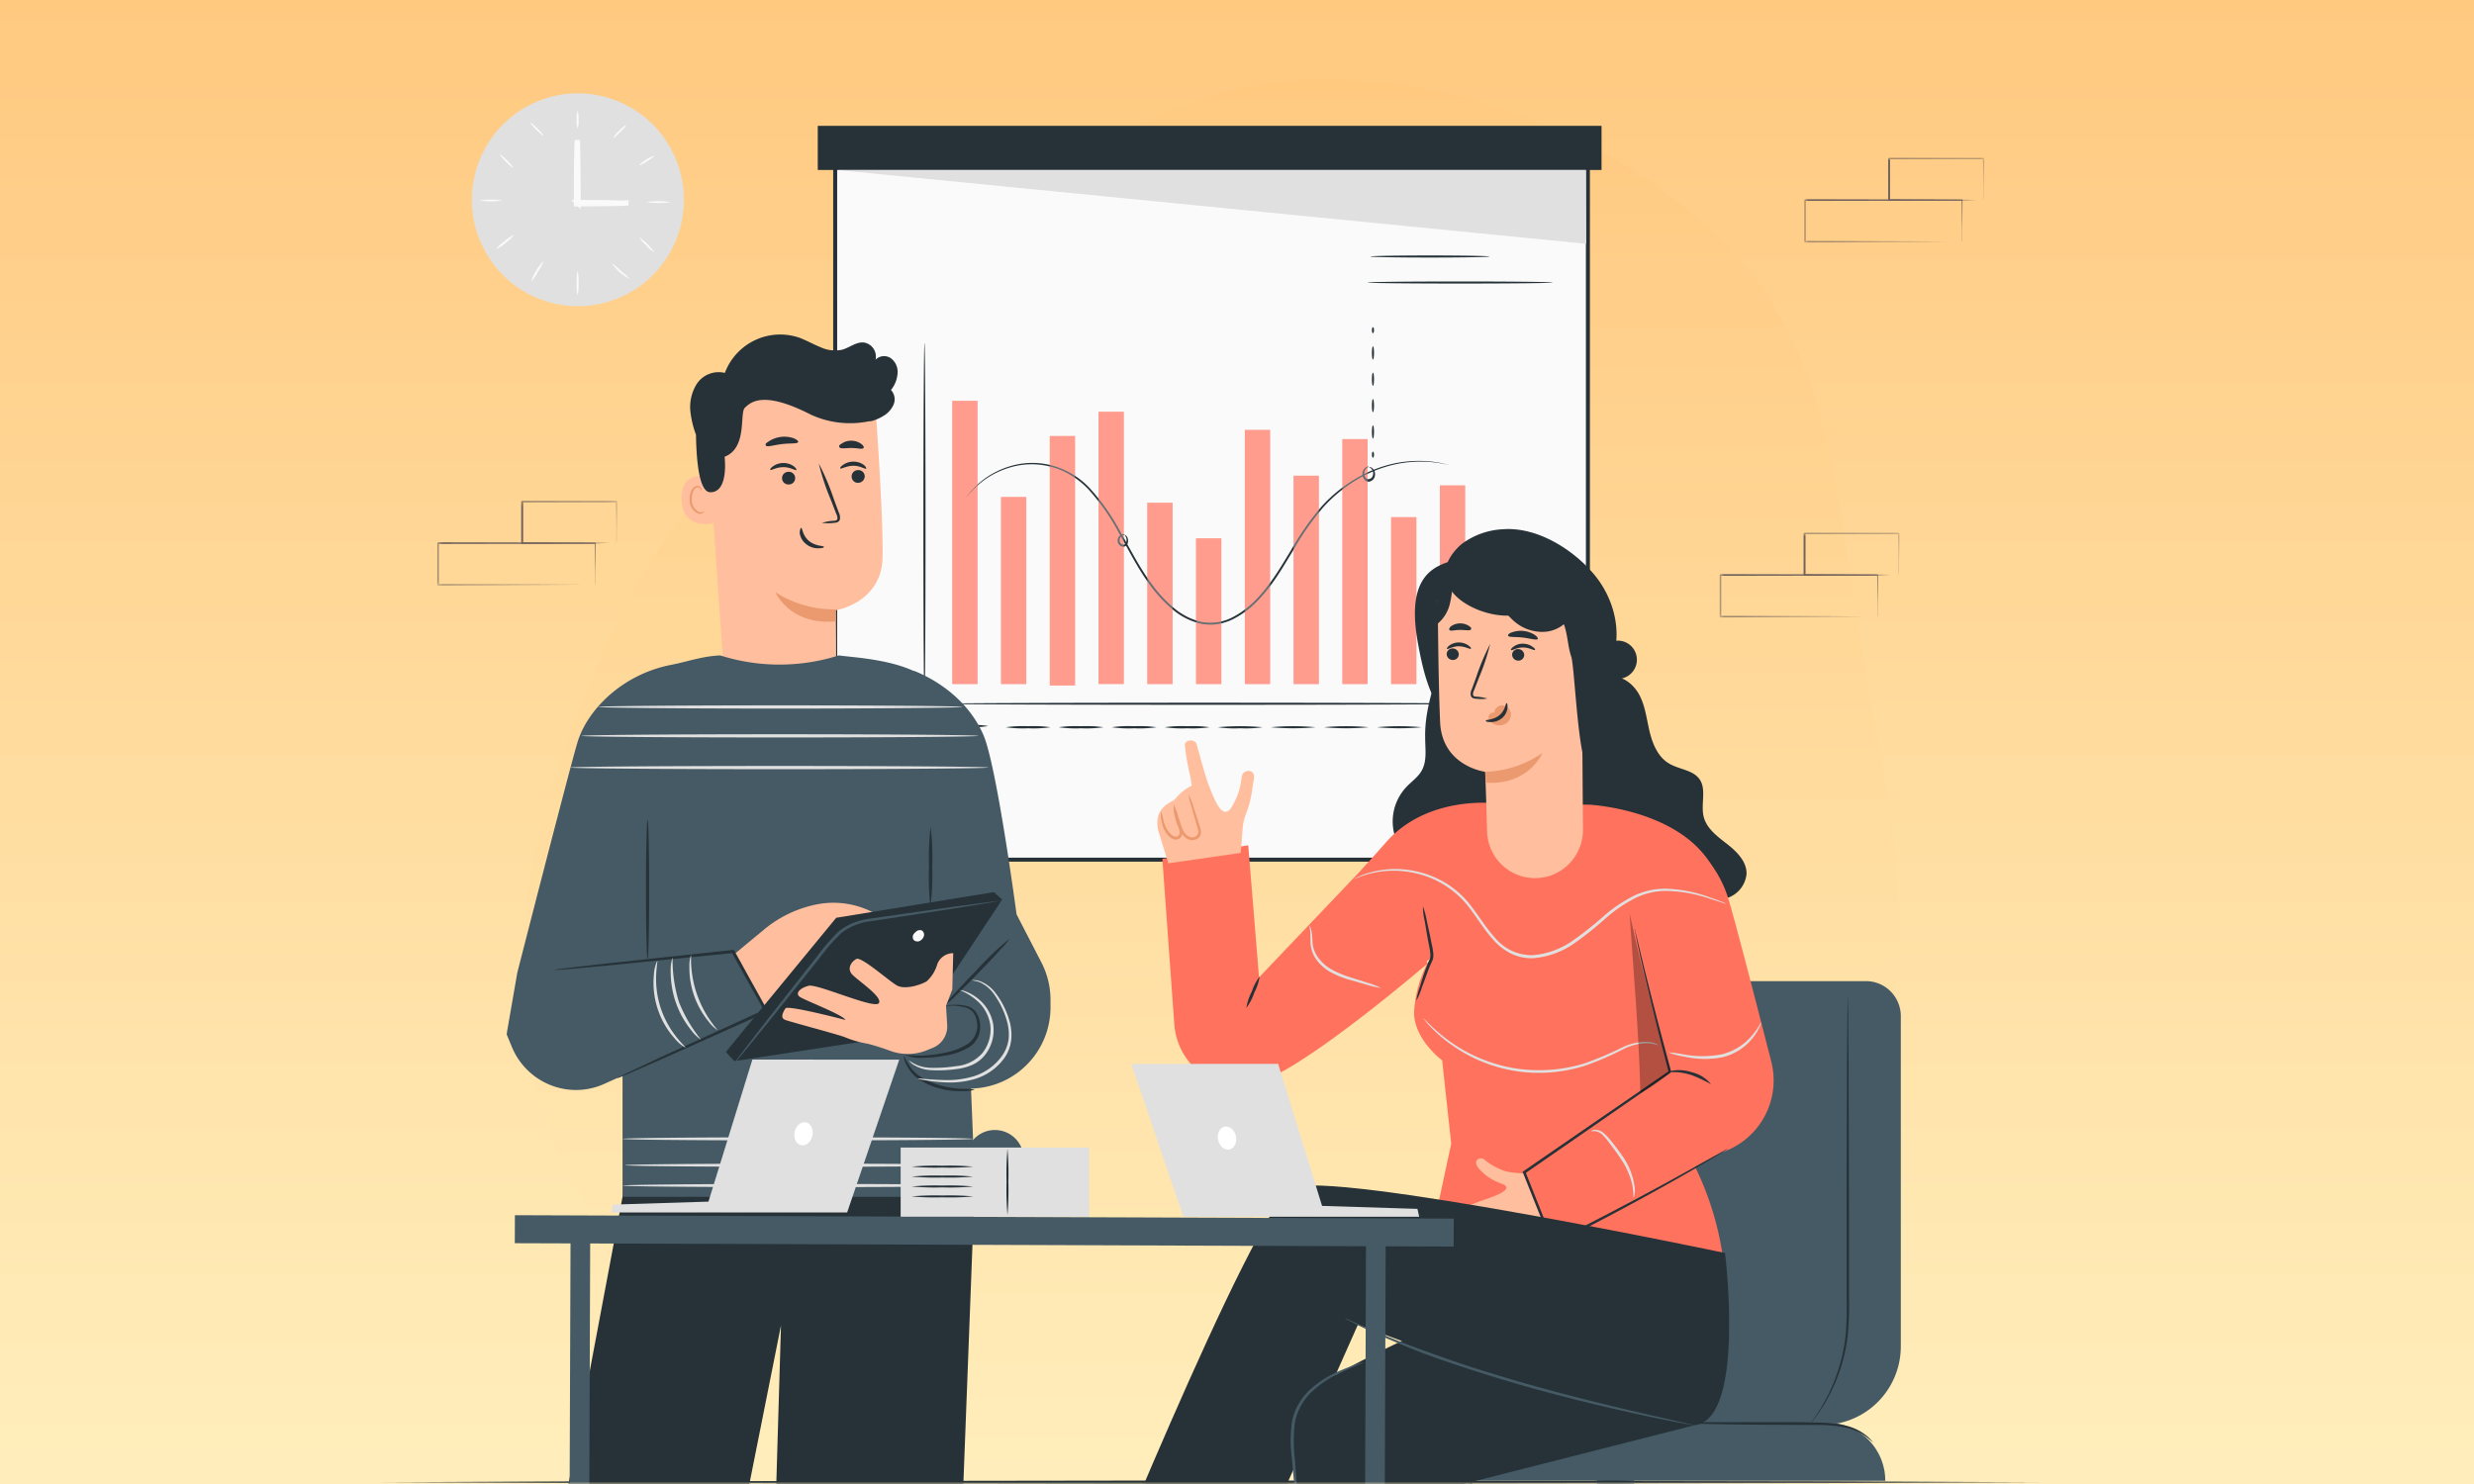 <svg width="500" height="300" fill="none" xmlns="http://www.w3.org/2000/svg"><rect width="100%" height="100%" fill="#808080" stroke="none"/><g clip-path="url(#a)"><path fill="#fff" d="M0 0h500v300H0z"/><path d="M500 0H0v300h500V0Z" fill="url(#b)"/><g clip-path="url(#c)"><mask id="d" style="mask-type:luminance" maskUnits="userSpaceOnUse" x="72" y="14" width="356" height="286"><path d="M428 14H72v286h356V14Z" fill="#fff"/></mask><g mask="url(#d)"><path fill-rule="evenodd" clip-rule="evenodd" d="M259.794 16.476c32.663-2.601 66.838 10.252 89.839 33.734 21.55 22 21.82 55.707 27.507 86.064 4.897 26.139 10.526 52.225 3.189 77.779-7.513 26.162-22.316 50.303-44.463 65.953-21.932 15.5-49.36 17.022-76.072 19.227-29.257 2.414-59.435 7.294-85.711-5.876-28.956-14.514-54.97-38.489-64.725-69.527-9.724-30.941.281-64.341 13.326-94.019 12.022-27.349 34.077-47.087 57.041-66.07 24.51-20.26 48.449-44.746 80.069-47.265Z" fill="url(#e)"/><path d="m76.984 299.646 41.919-.18 41.919-.065 83.838-.116 83.838.116 41.919.065 41.919.18-41.919.173-41.919.065-83.838.116-83.838-.116-41.919-.065-41.92-.173Z" fill="#263238"/><mask id="f" style="mask-type:luminance" maskUnits="userSpaceOnUse" x="364" y="31" width="37" height="19"><path d="M400.944 31.875h-36.312v17.16h36.312v-17.16Z" fill="#fff"/></mask><g mask="url(#f)" fill="#73625C"><path d="M396.532 48.885v-2.243c0-1.433-.036-3.583-.057-6.183l.099.1-31.785.057c.071-.071-.164.158.157-.165V48.9l-.157-.18 22.618.072 6.676.043h.071l-6.64.043-22.725.158h-.157v-8.598c.321-.322.085-.093.164-.165l31.728.065h.1v.1c0 2.658-.043 4.772-.057 6.24v2.05c-.007.05-.021.107-.035.158Z"/><path d="M400.837 40.451a.594.594 0 0 1 0-.157v-2.135c0-1.483 0-3.583-.065-6.134l.122.115-19.07.05.164-.165v8.42l-.221-.158 13.637.078 3.976.043h1.457a2.878 2.878 0 0 1-.35 0h-1.043l-3.955.122-13.744.079h-.15v-8.57l.165-.164 19.07.05h.114v.115c0 2.593-.05 4.707-.064 6.197v1.67c0 .179-.022.365-.043.544Z"/></g><mask id="g" style="mask-type:luminance" maskUnits="userSpaceOnUse" x="347" y="107" width="37" height="18"><path d="M383.856 107.665h-36.312v17.16h36.312v-17.16Z" fill="#fff"/></mask><g mask="url(#g)" fill="#73625C"><path d="M379.444 124.674v-2.242c0-1.433-.036-3.583-.057-6.183l.099.1-31.785.057c.072-.071-.164.158.157-.164v8.447l-.157-.179 22.618.071 6.676.043h.071l-6.64.043-22.725.158h-.157v-8.598c.321-.322.085-.093.164-.165l31.729.065h.099v.1c0 2.659-.042 4.772-.057 6.241v2.049c-.007.05-.021.107-.035.157Z"/><path d="M383.749 116.241a.59.59 0 0 1 0-.157v-2.136c0-1.482 0-3.582-.065-6.133l.122.115-19.07.05.164-.165v8.419l-.221-.157 13.637.079 3.976.043h1.457a2.92 2.92 0 0 1-.35 0h-1.043l-3.955.121-13.743.079h-.151v-8.57l.165-.164 19.07.05h.114v.114c0 2.595-.05 4.708-.064 6.199v1.669c0 .179-.022.365-.043.544Z"/></g><mask id="h" style="mask-type:luminance" maskUnits="userSpaceOnUse" x="88" y="101" width="37" height="18"><path d="M124.688 101.23H88.376v17.16h36.312v-17.16Z" fill="#fff"/></mask><g mask="url(#h)" fill="#73625C"><path d="M120.276 118.239v-2.242c0-1.433-.036-3.583-.057-6.183l.1.1-31.786.057c.072-.071-.164.158.157-.164v8.447l-.157-.179 22.618.071 6.676.043h.071l-6.64.043-22.725.158h-.157v-8.598c.321-.322.086-.093.164-.165l31.729.064h.099v.101c0 2.659-.042 4.772-.057 6.241v2.049c-.007.05-.021.107-.035.157Z"/><path d="M124.581 109.806a.59.59 0 0 1 0-.157v-2.136c0-1.483 0-3.582-.064-6.133l.121.115-19.07.05.165-.165v8.419l-.222-.157 13.637.079 3.977.043h1.456a2.92 2.92 0 0 1-.35 0h-1.042l-3.955.121-13.744.079h-.15v-8.57l.164-.164 19.07.05h.114v.114c0 2.594-.05 4.708-.064 6.199v1.669c0 .179-.021.365-.043.544Z"/></g><path d="M320.92 33.859H168.792v139.926H320.92V33.859Z" fill="#FAFAFA"/><path d="M321.322 174.189H168.388V33.471h152.934v140.718Zm-152.128-.808h151.322V34.279H169.194v139.102Z" fill="#263238"/><path d="M323.673 25.44H165.272v8.92h158.401v-8.92Z" fill="#263238"/><path d="M169.137 34.36 320.58 49.289l-.08-14.93H169.137Z" fill="#E0E0E0"/><path d="M197.557 81.032h-5.105v57.25h5.105v-57.25ZM207.415 100.474h-5.106v37.807h5.106v-37.807ZM217.272 88.149h-5.106v50.424h5.106V88.149ZM227.121 83.24h-5.106v55.033h5.106V83.24ZM236.979 101.639h-5.106v36.643h5.106v-36.643ZM246.836 108.828h-5.106v29.454h5.106v-29.454ZM256.686 86.912h-5.106v51.37h5.106v-51.37ZM266.543 96.171h-5.106v42.111h5.106v-42.11ZM276.4 88.772h-5.106v49.51h5.106v-49.51ZM286.249 104.55h-5.105v33.732h5.105V104.55ZM296.107 98.128h-5.106v40.154h5.106V98.128Z" fill="#FF725E"/><path d="M292.949 94.012a1.328 1.328 0 0 1-.329-.056l-.959-.194a14.419 14.419 0 0 0-1.562-.251c-.71-.1-1.426-.159-2.142-.178a24.595 24.595 0 0 0-5.871.51 25.818 25.818 0 0 0-7.248 2.765 29.814 29.814 0 0 0-7.369 5.896 55.642 55.642 0 0 0-6.217 8.928c-2.006 3.283-4.027 6.858-6.983 9.907a18.265 18.265 0 0 1-5.145 3.866 10.987 10.987 0 0 1-3.174.978 10.18 10.18 0 0 1-3.358-.121 13.558 13.558 0 0 1-5.855-3.081 27.354 27.354 0 0 1-4.34-4.748c-2.513-3.404-4.301-7.076-6.218-10.416a43.173 43.173 0 0 0-6.209-8.896 16.675 16.675 0 0 0-3.841-3.033 15.81 15.81 0 0 0-2.078-1.01 16.116 16.116 0 0 0-2.118-.632 15.24 15.24 0 0 0-7.691.22 17.22 17.22 0 0 0-5.283 2.547 19.544 19.544 0 0 0-2.778 2.499l-.645.728c-.145.169-.225.25-.233.242-.008-.008.064-.097.201-.267l.62-.76a17.77 17.77 0 0 1 2.738-2.572 17.176 17.176 0 0 1 5.315-2.644 15.453 15.453 0 0 1 7.829-.284 16.151 16.151 0 0 1 8.214 4.724 43.112 43.112 0 0 1 6.298 8.984c1.924 3.34 3.72 6.996 6.209 10.352a26.961 26.961 0 0 0 4.276 4.683 13.451 13.451 0 0 0 5.637 2.992 9.735 9.735 0 0 0 6.274-.809 17.947 17.947 0 0 0 5.025-3.768c2.908-3.001 4.937-6.543 6.942-9.827a56.122 56.122 0 0 1 6.29-8.984 29.882 29.882 0 0 1 7.489-5.92 25.794 25.794 0 0 1 7.369-2.742 24.248 24.248 0 0 1 5.928-.437c.722.031 1.443.104 2.158.22.523.065 1.042.162 1.554.29l.951.235c.111.013.221.034.329.064ZM186.838 142.269c-.12 0-.217-16.329-.217-36.457 0-20.13.097-36.466.217-36.466.121 0 .21 16.328.21 36.466 0 20.137-.097 36.457-.21 36.457ZM298.192 142.269c0 .113-24.216.21-54.077.21-29.862 0-54.079-.097-54.079-.21 0-.113 24.209-.21 54.079-.21 29.869 0 54.077.105 54.077.21ZM199.733 146.773a17.39 17.39 0 0 1-3.786.21 17.382 17.382 0 0 1-3.785-.21c1.25-.207 2.52-.278 3.785-.21a17.454 17.454 0 0 1 3.786.21ZM212.304 147.017a24.123 24.123 0 0 1-4.526.21c-1.507.071-3.016 0-4.51-.21a24.812 24.812 0 0 1 4.534-.211c1.504-.066 3.01.004 4.502.211ZM223.014 147.016a24.035 24.035 0 0 1-4.526.211 24.043 24.043 0 0 1-4.526-.211 24.822 24.822 0 0 1 4.526-.21 24.729 24.729 0 0 1 4.526.21ZM233.734 147.016a24.046 24.046 0 0 1-4.527.211 24.043 24.043 0 0 1-4.526-.211c1.5-.208 3.015-.278 4.526-.21a24.74 24.74 0 0 1 4.527.21ZM244.453 147.016a24.04 24.04 0 0 1-4.526.211 24.05 24.05 0 0 1-4.527-.211c1.5-.208 3.015-.279 4.527-.21a24.822 24.822 0 0 1 4.526.21ZM255.171 147.016a24.032 24.032 0 0 1-4.525.21 23.962 23.962 0 0 1-4.527-.21c3.011-.28 6.042-.28 9.052 0ZM265.89 147.016a48.79 48.79 0 0 1-9.06 0c3.014-.28 6.046-.28 9.06 0ZM276.609 147.016a48.79 48.79 0 0 1-9.06 0c3.014-.28 6.047-.28 9.06 0ZM287.321 147.016c-3.011.28-6.042.28-9.053 0 3.011-.28 6.042-.28 9.053 0ZM298.039 147.016c-3.011.28-6.04.28-9.051 0 3.011-.28 6.04-.28 9.051 0Z" fill="#263238"/><path d="M227.339 108.197c0-.057.459.097.604.728.099.365.059.755-.113 1.092a.955.955 0 0 1-.547.461.997.997 0 0 1-.757-.09 1.29 1.29 0 0 1-.496-1.743 1.3 1.3 0 0 1 .367-.424.798.798 0 0 1 .716-.178c.17.049.234.138.218.154-.016.016-.379-.113-.749.251a1.1 1.1 0 0 0-.322.752.934.934 0 0 0 .459.809.562.562 0 0 0 .805-.195 1.45 1.45 0 0 0 .153-.808c-.072-.526-.37-.728-.338-.809ZM276.674 94.449s.121-.064.33 0c.286.106.524.312.669.582a1.63 1.63 0 0 1 .161 1.318 1.383 1.383 0 0 1-1.281 1.028 1.11 1.11 0 0 1-.805-.43 1.794 1.794 0 0 1-.347-.727 1.75 1.75 0 0 1-.027-.677 1.73 1.73 0 0 1 .237-.633c.459-.655 1.031-.623 1.015-.574-.016.049-.451.154-.758.72a1.48 1.48 0 0 0-.12 1.01c.105.388.402.809.805.809a1.037 1.037 0 0 0 .902-.728 1.463 1.463 0 0 0-.064-1.059 1.401 1.401 0 0 0-.717-.64ZM277.479 67.357c-.12 0-.209-.275-.209-.607 0-.332.089-.606.209-.606.121 0 .209.266.209.606 0 .34-.096.607-.209.607ZM277.479 72.678c-.12 0-.209-.599-.209-1.326 0-.728.089-1.335.209-1.335.121 0 .209.599.209 1.335 0 .735-.096 1.326-.209 1.326ZM277.479 78c-.12 0-.209-.59-.209-1.327 0-.736.089-1.334.209-1.334.121 0 .209.598.209 1.334 0 .736-.096 1.327-.209 1.327ZM277.479 83.329c-.12 0-.209-.599-.209-1.335s.089-1.326.209-1.326c.121 0 .209.59.209 1.326 0 .736-.096 1.335-.209 1.335ZM277.479 88.65c-.12 0-.209-.598-.209-1.326 0-.728.089-1.334.209-1.334.121 0 .209.598.209 1.334 0 .736-.096 1.326-.209 1.326ZM277.479 92.524c-.12 0-.209-.266-.209-.606 0-.34.089-.607.209-.607.121 0 .209.275.209.607 0 .332-.096.606-.209.606ZM313.792 57.11c0 .121-8.368.21-18.7.21-10.333 0-18.7-.089-18.7-.21 0-.122 8.367-.21 18.7-.21 10.332 0 18.7.096 18.7.21ZM301.02 51.853c0 .113-5.388.21-12.032.21s-12.032-.097-12.032-.21c0-.113 5.388-.21 12.032-.21s12.032.097 12.032.21Z" fill="#263238"/><path d="M197.557 81.032h-5.105v57.25h5.105v-57.25ZM207.415 100.474h-5.106v37.807h5.106v-37.807ZM217.272 88.149h-5.106v50.424h5.106V88.149ZM227.121 83.24h-5.106v55.033h5.106V83.24ZM236.979 101.639h-5.106v36.643h5.106v-36.643ZM246.836 108.828h-5.106v29.454h5.106v-29.454ZM256.686 86.912h-5.106v51.37h5.106v-51.37ZM266.543 96.171h-5.106v42.111h5.106v-42.11ZM276.4 88.772h-5.106v49.51h5.106v-49.51ZM286.249 104.55h-5.105v33.732h5.105V104.55ZM296.107 98.128h-5.106v40.154h5.106V98.128Z" fill="#fff" opacity=".3"/><path d="m197.143 235.772-8.957 235.144-36.388.766 6.043-203.75-40.917 205.309H82.33l44.556-236.995 70.257-.474Z" fill="#263238"/><path d="M166.226 244.32a23.055 23.055 0 0 1-.42 3.833c-.331 2.377-.853 5.66-1.451 9.276a41.187 41.187 0 0 1-1.043 5.111 7.207 7.207 0 0 1-2.379 3.577 5.507 5.507 0 0 1-2.634 1.188 2.27 2.27 0 0 1-1.056 0 6.511 6.511 0 0 0 3.518-1.613 6.567 6.567 0 0 0 1.991-3.331c.414-1.654.738-3.331.967-5.021.611-3.629 1.183-6.899 1.641-9.25.187-1.279.476-2.538.866-3.77ZM158.656 245.495c.076.064-.217.447 0 1.061a1.283 1.283 0 0 0 .61.792 1.023 1.023 0 0 0 1.094-.217c.155-.123.27-.29.331-.479.062-.188.066-.391.013-.582a1.284 1.284 0 0 0-.7-.702c-.585-.256-.992 0-1.043-.09-.051-.089.331-.536 1.183-.344a1.633 1.633 0 0 1 1.12.932 1.667 1.667 0 0 1-.485 1.74 1.652 1.652 0 0 1-1.78.266 1.639 1.639 0 0 1-.789-1.278c-.127-.881.42-1.226.446-1.099ZM139.113 248.805a6.95 6.95 0 0 1 .7-6.529c.165.076-.357 1.469-.535 3.245-.178 1.776.026 3.245-.165 3.284ZM143.49 248.524a8.063 8.063 0 0 1 .47-6.811 27.853 27.853 0 0 1-.356 3.399 26.262 26.262 0 0 1-.114 3.412ZM181.099 249.482a22.01 22.01 0 0 1 .203-3.527 22.258 22.258 0 0 1 .153-3.539 6.602 6.602 0 0 1 .483 3.565 6.698 6.698 0 0 1-.839 3.501ZM185.845 249.214c-.178-.064.394-1.611.522-3.578.127-1.967-.204-3.577 0-3.628a7.692 7.692 0 0 1-.509 7.206h-.013Z" fill="#263238"/><path d="m146.454 137.941 22.469-1.802c.14-2.632 0-12.776 0-12.776s9.339-1.457 9.453-10.835c.115-9.378-1.501-30.933-1.501-30.933a32.357 32.357 0 0 0-16.874-2.397 32.412 32.412 0 0 0-15.761 6.512l-1.374 1.073 3.588 51.158Z" fill="#FFBE9D"/><path d="M168.885 123.183a21.734 21.734 0 0 1-12.177-3.475s2.876 6.747 12.202 5.903l-.025-2.428Z" fill="#EB996E"/><path d="M143.961 96.455c-.153-.077-6.425-1.917-6.222 4.497.204 6.414 6.578 4.894 6.591 4.702.013-.191-.369-9.199-.369-9.199Z" fill="#FFBE9D"/><path d="M142.294 103.29s-.102.09-.293.179a1.105 1.105 0 0 1-.827 0 2.771 2.771 0 0 1-1.361-2.44 3.852 3.852 0 0 1 .267-1.61 1.277 1.277 0 0 1 .814-.882.557.557 0 0 1 .662.281c.089.18 0 .307.089.32.089.013.127-.115.076-.37a.75.75 0 0 0-.564-.533.784.784 0 0 0-.326-.005 1.577 1.577 0 0 0-1.133 1.023 3.845 3.845 0 0 0-.292 1.865 2.894 2.894 0 0 0 1.704 2.722 1.185 1.185 0 0 0 1.018-.205c.166-.192.191-.332.166-.345Z" fill="#EB996E"/><path d="M174.763 96.25a1.348 1.348 0 0 1-1.272 1.354 1.257 1.257 0 0 1-.944-.313 1.286 1.286 0 0 1-.43-.9 1.26 1.26 0 0 1 .074-.512 1.264 1.264 0 0 1 .693-.738c.159-.07.332-.104.505-.104a1.28 1.28 0 0 1 .944.314 1.274 1.274 0 0 1 .43.9ZM175.03 94.73c-.165.179-1.17-.576-2.544-.576s-2.545.729-2.647.55c-.102-.179.089-.396.548-.728a3.613 3.613 0 0 1 2.124-.652 3.5 3.5 0 0 1 2.074.664c.445.359.56.742.445.742ZM160.704 96.583a1.292 1.292 0 0 1-.345.953 1.264 1.264 0 0 1-.928.401 1.278 1.278 0 0 1-.939-.31 1.288 1.288 0 0 1-.361-1.404 1.276 1.276 0 0 1 1.199-.841 1.261 1.261 0 0 1 .939.31 1.265 1.265 0 0 1 .435.892ZM160.946 95.011c-.165.179-1.184-.575-2.621-.575-1.438 0-2.545.729-2.634.55-.089-.18.089-.397.547-.729a3.587 3.587 0 0 1 2.112-.652 3.518 3.518 0 0 1 2.087.665c.433.345.598.665.509.741ZM166.124 105.705a8.891 8.891 0 0 1 2.341-.421c.369 0 .713-.116.776-.371a1.886 1.886 0 0 0-.254-1.086c-.344-.894-.7-1.827-1.081-2.798a48.35 48.35 0 0 1-2.43-7.334 48.162 48.162 0 0 1 3.015 7.117c.356.984.712 1.916 1.043 2.823.227.445.295.955.191 1.444a.954.954 0 0 1-.611.537 2.917 2.917 0 0 1-.623.089 9.663 9.663 0 0 1-2.367 0ZM161.925 106.702c.242 0 .242 1.546 1.578 2.658 1.336 1.111 2.99.945 3.002 1.162.013.218-.369.307-1.069.32a3.81 3.81 0 0 1-2.544-.87 3.426 3.426 0 0 1-1.272-2.235c.025-.652.204-1.048.305-1.035ZM161.315 89.363c-.141.383-1.578.205-3.258.41-1.679.204-3.053.663-3.269.306-.217-.358.126-.536.687-.92a5.764 5.764 0 0 1 4.975-.55c.585.256.928.563.865.754ZM174.534 90.565c-.255.332-1.272 0-2.43 0-1.157 0-2.201.217-2.43-.128-.229-.345 0-.486.496-.805a3.344 3.344 0 0 1 1.972-.536 3.423 3.423 0 0 1 1.947.664c.42.307.56.651.445.805Z" fill="#263238"/><path d="M181.392 75.565a3.453 3.453 0 0 0-1.272-3.092 2.438 2.438 0 0 0-3.168.23 2.898 2.898 0 0 0-.461-2.285 2.867 2.867 0 0 0-1.995-1.19c-1.526-.09-2.824 1.06-4.3 1.469a6.894 6.894 0 0 1-4.364-.511c-1.374-.55-2.672-1.278-4.071-1.84a11.916 11.916 0 0 0-9.073.375 11.994 11.994 0 0 0-6.196 6.665 5.28 5.28 0 0 0-3.143.196 5.307 5.307 0 0 0-2.48 1.95 8.754 8.754 0 0 0-1.272 6.159 19.171 19.171 0 0 0 1.069 4.203v.358c.101 5.11.674 11.231 2.875 11.256 3.817.065 2.901-7.168 2.901-7.168 4.695-1.814 2.952-8.88 4.122-9.94 1.171-1.06 3.627-3.564 13.436 1.482a19.012 19.012 0 0 0 11.654 1.278H175.985a8.9 8.9 0 0 0 2.545-1.073 4.99 4.99 0 0 0 2.074-2.313 2.78 2.78 0 0 0-.535-2.939 6 6 0 0 0 1.323-3.27Z" fill="#263238"/><path d="M135.652 134.402c3.142-.601 6.209-1.751 9.911-1.904a39.626 39.626 0 0 0 23.958 0c.967.128 2.315.256 4.02.447 10.395 1.278 14.39 3.45 21.858 10.822l-.814 42.291s2.545 48.117 2.329 55.885h-71.097V200.432l-23.411 8.535 2.138-12.33s10.471-40.885 12.112-46.392c1.934-6.683 9.072-13.927 18.996-15.843Z" fill="#455A64"/><path d="m113.081 197.352 35.052-5.008 6.655 11.985-32.571 14.744a13.954 13.954 0 0 1-5.777 1.277 14.01 14.01 0 0 1-7.836-2.392 14.105 14.105 0 0 1-5.179-6.372l-1.056-2.556 10.712-11.678Z" fill="#455A64"/><path d="m179.7 186.583-.764-.563a17.42 17.42 0 0 0-13.792-3.207 24.009 24.009 0 0 0-10.738 5.111l-6.005 4.97 6.362 11.499 4.351-6.107s4.046 5.52 4.771 4.945a9.415 9.415 0 0 0 1.59-2.326l-2.888-4.076 6.972 1.393 10.179-4.651-4.389-5.571 4.351 1.457v-2.874Z" fill="#FFBE9D"/><path d="M184.687 135.616s9.899 3.385 14.059 12.956c2.71 6.234 6.705 36.272 6.705 36.272l5.026 9.736a16.473 16.473 0 0 1 1.832 7.564v1.482a16.4 16.4 0 0 1-3.664 10.362 16.375 16.375 0 0 1-5.012 4.145 16.294 16.294 0 0 1-6.223 1.86c-5.026.447-11.094.639-12.392-.843-2.291-2.632-5.726-9.685-5.726-9.685l14.644-7.806-6.361-11.73-2.888-54.313Z" fill="#455A64"/><path d="M124.66 217.975s.178-.128.56-.32l1.679-.817 6.285-2.952 21.49-9.851-.14.448-4.123-7.386-2.544-4.599.305.166-25.662 2.555-7.634.69-2.061.154a3.148 3.148 0 0 1-.726 0c.232-.072.471-.115.713-.128l2.048-.268 7.634-.882 25.65-2.747h.178l.102.179a279.573 279.573 0 0 1 2.545 4.599l4.109 7.386.166.294-.319.14-21.553 9.646-6.361 2.773-1.718.728a4.395 4.395 0 0 1-.623.192ZM130.881 193.865c-.178 0-.331-6.287-.331-14.055 0-7.769.153-14.054.331-14.054.178 0 .318 6.285.318 14.054 0 7.768-.14 14.055-.318 14.055ZM191.188 203.332a2.973 2.973 0 0 1 1.069-.179 10.09 10.09 0 0 1 2.952.179c.714.149 1.364.52 1.857 1.061.504.652.836 1.421.967 2.235.152.901.07 1.826-.241 2.684a5.002 5.002 0 0 1-1.769 2.287 13.341 13.341 0 0 1-5.089 1.814 23.629 23.629 0 0 1-4.351.422 7.922 7.922 0 0 1-3.945-.69c1.303.214 2.625.296 3.945.242a27.588 27.588 0 0 0 4.236-.549 13.497 13.497 0 0 0 4.822-1.84 4.415 4.415 0 0 0 1.528-1.91 4.444 4.444 0 0 0 .279-2.434 4.51 4.51 0 0 0-.789-2.044 3.131 3.131 0 0 0-1.565-.945 11.563 11.563 0 0 0-2.837-.371 4.84 4.84 0 0 1-1.069.038ZM197.003 220.274a7.607 7.607 0 0 1-2.545.306 16.123 16.123 0 0 1-6.056-1.009 14.069 14.069 0 0 1-3.015-1.61 7.374 7.374 0 0 1-1.858-2.121 5.43 5.43 0 0 1-.891-2.389c.102 0 .433.882 1.273 2.147a7.449 7.449 0 0 0 1.832 1.878 14.02 14.02 0 0 0 2.901 1.494 18.997 18.997 0 0 0 5.827 1.151 14.12 14.12 0 0 1 2.532.153ZM204.001 189.789a12.164 12.164 0 0 1-1.731 2.082c-1.119 1.278-2.71 2.926-4.491 4.766a191.545 191.545 0 0 1-4.618 4.625 11.484 11.484 0 0 1-2.049 1.789 11.196 11.196 0 0 1 1.718-2.108c1.132-1.277 2.71-2.926 4.491-4.766a62.794 62.794 0 0 1 6.68-6.388ZM188.046 183.234a49.746 49.746 0 0 1-.292-8.011 49.721 49.721 0 0 1 .33-8.036c.319 2.666.425 5.353.318 8.036a50.695 50.695 0 0 1-.356 8.011Z" fill="#263238"/><path d="M197.69 148.762c0 .179-17.953.32-40.078.32-22.126 0-40.078-.141-40.078-.32 0-.178 17.94-.331 40.078-.331s40.078.153 40.078.331ZM199.751 155.164c0 .179-18.906.332-42.228.332-23.321 0-42.241-.153-42.241-.332 0-.18 18.907-.32 42.241-.32s42.228.14 42.228.32ZM194.497 142.911c0 .179-16.477.332-36.796.332-20.318 0-36.782-.153-36.782-.332 0-.179 16.464-.32 36.782-.32 20.319 0 36.796.141 36.796.32ZM197.932 239.67c0 .179-16.133.319-36.019.319-19.887 0-36.007-.14-36.007-.319s16.12-.333 36.007-.333c19.886 0 36.019.154 36.019.333ZM197.384 235.555c0 .179-15.904.319-35.536.319-19.631 0-35.535-.14-35.535-.319s15.917-.319 35.535-.319c19.62 0 35.536.14 35.536.319ZM196.66 230.227c0 .179-15.853.319-35.409.319-19.555 0-35.408-.14-35.408-.319s15.853-.319 35.408-.319c19.556 0 35.409.14 35.409.319ZM144.979 208.213a6.71 6.71 0 0 1-1.756-1.687 17.284 17.284 0 0 1-2.927-5.187 17.012 17.012 0 0 1-.967-5.877 6.68 6.68 0 0 1 .344-2.441 21.985 21.985 0 0 0 5.343 15.192h-.037ZM141.683 210.181a7.656 7.656 0 0 1-1.934-1.853 18.553 18.553 0 0 1-3.168-5.685 19.119 19.119 0 0 1-1.031-6.389 7.318 7.318 0 0 1 .382-2.671 28.673 28.673 0 0 0 1.272 8.944 28.979 28.979 0 0 0 4.479 7.654ZM138.528 211.791a7.85 7.85 0 0 1-2.176-1.866 16.689 16.689 0 0 1-3.448-6.005 16.913 16.913 0 0 1-.751-6.886 7.543 7.543 0 0 1 .675-2.786c.101 0-.14 1.086-.217 2.824-.096 2.255.21 4.509.904 6.656a19.273 19.273 0 0 0 3.18 5.903c1.082 1.367 1.909 2.07 1.833 2.16ZM183.695 214.359s.369.294 1.081.677a7.592 7.592 0 0 0 3.295.83 27.694 27.694 0 0 0 5.089-.332 7.948 7.948 0 0 0 5.369-2.631 7.697 7.697 0 0 0 1.604-5.751 8.202 8.202 0 0 0-2.227-4.433 11.958 11.958 0 0 0-3.919-2.555 3.14 3.14 0 0 1 1.273.307 9.191 9.191 0 0 1 2.99 1.929 8.439 8.439 0 0 1 2.481 4.676 8.143 8.143 0 0 1-.2 3.295 8.1 8.1 0 0 1-1.493 2.94 6.882 6.882 0 0 1-2.735 2.045c-.973.394-1.997.652-3.041.766a26.033 26.033 0 0 1-5.242.205 7.333 7.333 0 0 1-3.384-1.074 2.795 2.795 0 0 1-.941-.894Z" fill="#E0E0E0"/><path d="M196.468 198.133h.382c.38.011.757.076 1.12.191a7.081 7.081 0 0 1 3.282 2.491 16.65 16.65 0 0 1 2.736 5.482c.357 1.183.495 2.421.407 3.654a8.026 8.026 0 0 1-1.273 3.744 11.384 11.384 0 0 1-6.043 4.408 18.046 18.046 0 0 1-6.069.703 34.756 34.756 0 0 1-4.071-.435 5.87 5.87 0 0 1-1.463-.332c0-.115 2.124.23 5.547.306 1.99.052 3.975-.22 5.878-.804a11.025 11.025 0 0 0 5.687-4.204 7.58 7.58 0 0 0 1.273-3.437 9.918 9.918 0 0 0-.344-3.437 17.512 17.512 0 0 0-2.545-5.366 7.164 7.164 0 0 0-3.015-2.555c-.954-.32-1.502-.32-1.489-.409Z" fill="#E0E0E0"/><path d="m168.999 185.534-22.303 27.124 1.704 1.854 36.198-5.533 17.939-27.125-1.667-1.508-31.871 5.188Z" fill="#263238"/><path d="M192.652 192.689a3.444 3.444 0 0 0-3.219 2.211 7.438 7.438 0 0 1-2.189 3.514c-1.615.881-4.389 1.583-5.852.868s-7.303-6.005-8.333-5.417c-1.031.588-1.897 1.916-.878 3.079 1.017 1.163 6.438 4.702 5.407 5.878-1.031 1.175-12.418-4-14.173-3.54-1.756.46-2.787 1.546-1.756 2.249 1.03.703 8.766 3.642 9.211 4.663 0 0-11.705-3.078-12.138-2.338-.433.741-1.17 1.904 0 2.338 1.171.435 11.26 3.093 12.138 3.527a20.76 20.76 0 0 0 4.504 1.277c1.593.418 3.165.916 4.708 1.496 2.368.825 4.955.757 7.277-.192l1.183-.486a4.674 4.674 0 0 0 2.888-4.599l-.241-3.885 1.272-3.309.191-7.334Z" fill="#FFBE9D"/><path d="M202.589 181.995a3.272 3.272 0 0 1-.663.153l-1.933.345-7.138 1.15-10.598 1.635-6.247.946a11.928 11.928 0 0 0-6.057 2.466 41.623 41.623 0 0 0-4.414 5.11 1454.547 1454.547 0 0 0-3.957 4.958l-6.731 8.407-4.58 5.609-1.273 1.508a2.809 2.809 0 0 1-.47.498c.095-.208.219-.402.369-.575l1.183-1.584 4.415-5.737 6.629-8.458 3.931-4.983a39.893 39.893 0 0 1 4.491-5.187 12.532 12.532 0 0 1 6.362-2.556l6.273-.907 10.61-1.494 7.164-.946 1.946-.23c.223-.074.453-.117.688-.128Z" fill="#455A64"/><path d="M185.666 188a2.888 2.888 0 0 0-1.005.818 1.041 1.041 0 0 0 0 1.214c.206.186.474.29.751.29s.545-.104.751-.29c.289-.21.492-.519.572-.869a1.041 1.041 0 0 0-.305-.971.787.787 0 0 0-.98 0" fill="#FAFAFA"/><mask id="i" style="mask-type:luminance" maskUnits="userSpaceOnUse" x="326" y="269" width="38" height="19"><path d="M363.208 269.97h-36.312v17.16h36.312v-17.16Z" fill="#fff"/></mask><g mask="url(#i)" fill="#73625C"><path d="M358.795 286.98v-2.243c0-1.433-.035-3.583-.056-6.183l.099.1-31.785.057c.071-.071-.164.158.157-.164v8.447l-.157-.179 22.618.072 6.676.042h.071l-6.64.043-22.725.158h-.157v-8.597c.321-.323.085-.094.164-.166l31.728.065h.1v.101c0 2.658-.043 4.771-.057 6.24v2.049c-.007.05-.021.107-.036.158Z"/><path d="M363.101 278.547a.597.597 0 0 1 0-.158v-2.135c0-1.483 0-3.583-.065-6.134l.122.115-19.07.051.164-.166v8.419l-.221-.157 13.637.079 3.976.043h1.457a2.92 2.92 0 0 1-.35 0h-1.043l-3.955.121-13.744.079h-.15v-8.569l.165-.165 19.07.05h.114v.115c0 2.594-.05 4.707-.064 6.198v1.669c0 .179-.022.365-.043.545Z"/></g><path d="M322.729 385.957h7.54v-90.711h-7.54v90.711Z" fill="#455A64"/><path d="M273.157 299.349h107.86c0-3.117-1.232-6.105-3.427-8.309a11.678 11.678 0 0 0-8.274-3.442h-84.458c-3.104 0-6.08 1.239-8.274 3.442a11.773 11.773 0 0 0-3.427 8.309Z" fill="#455A64"/><path d="M319.178 299.59c4.401.365 8.825.365 13.226 0a77.067 77.067 0 0 0-13.226 0Z" fill="#263238"/><path d="M384.156 205.443v66.74a15.9 15.9 0 0 1-4.628 11.218 15.761 15.761 0 0 1-11.17 4.646h-51.207l6.962-82.636c0-1.875.741-3.673 2.062-4.998a7.02 7.02 0 0 1 4.976-2.07h45.999a7.01 7.01 0 0 1 4.967 2.093 7.094 7.094 0 0 1 2.039 5.007Z" fill="#455A64"/><path d="M366.037 287.598a.841.841 0 0 1 .119-.197l.371-.546a35.127 35.127 0 0 0 5.208-10.646 34.38 34.38 0 0 0 1.274-6.313c.206-2.467.272-4.943.197-7.418V245.41c0-12.09.065-23.031.087-31.017 0-3.928.054-7.123.076-9.399 0-1.094 0-1.925.055-2.549-.006-.3.012-.6.054-.897a5.84 5.84 0 0 1 0 .897c0 .624 0 1.477.055 2.549 0 2.276 0 5.471.076 9.399 0 7.986.055 18.927.087 31.017v17.068a65.686 65.686 0 0 1-.262 7.462 34.63 34.63 0 0 1-5.349 14.89c-.61.919-1.089 1.62-1.504 2.068a4.237 4.237 0 0 1-.544.7Z" fill="#263238"/><path d="M338.135 287.631a10.265 10.265 0 0 1 1.634-.088l4.434-.054h14.654c2.866 0 5.589 0 8.063.098a25.56 25.56 0 0 1 6.536.723 10.132 10.132 0 0 1 3.956 2.078c.314.26.602.549.86.865.104.097.193.212.262.338 0 0-.425-.415-1.253-1.039a10.749 10.749 0 0 0-3.923-1.881 27.814 27.814 0 0 0-6.537-.592l-8.062-.054c-5.72 0-10.895-.099-14.643-.175l-4.434-.12a9.098 9.098 0 0 1-1.547-.099ZM290.96 134.753c-1.515 4.672-3.041 9.443-2.932 14.355 0 2.265.415 4.704-.697 6.674-.773 1.379-2.178 2.287-3.214 3.435a10.16 10.16 0 0 0-1.787 10.941 6.819 6.819 0 0 0 2.583 3.086 9.78 9.78 0 0 0 4.51 1.094c5.197.3 10.41.061 15.558-.711 2.463-.372 5.121-.985 6.635-2.966 1.362-1.761 1.461-4.179 1.384-6.411a61.363 61.363 0 0 0-6.112-24.474" fill="#263238"/><path d="M325.813 129.688a3.83 3.83 0 0 1 3.539.649 3.861 3.861 0 0 1 1.456 3.304 3.868 3.868 0 0 1-1.902 3.067 3.833 3.833 0 0 1-3.594.146c2.494-.437 4.892 1.467 6.057 3.731 1.166 2.265 1.427 4.869 2.027 7.342.599 2.472 1.666 5.043 3.834 6.368 2.169 1.323 4.991 1.312 6.319 3.336 1.33 2.025.175 4.968.752 7.418.578 2.451 2.811 4.059 4.784 5.602 1.971 1.543 3.998 3.578 3.889 6.083a5.714 5.714 0 0 1-1.083 2.772 5.677 5.677 0 0 1-2.327 1.845 14.775 14.775 0 0 1-5.851 1.095 85.75 85.75 0 0 1-29.253-3.786 7.946 7.946 0 0 1-4.042-2.254c-1.504-1.86-1.144-4.562-.719-6.915a157.082 157.082 0 0 1 5.197-22.177c2.44-7.189 5.981-14.114 11.222-19.606" fill="#263238"/><path d="M340.586 201.734h11.637l-4.13-20.842c-3.05-17.046-26.856-18.217-26.856-18.217l-18.685-.252s-13.848-1.87-22.39 7.802a423.225 423.225 0 0 1-5.447 6.071l-20.264 21.292-2.18-26.707-17.355 2.735 2.418 33.534a13.778 13.778 0 0 0 2.825 7.317 13.688 13.688 0 0 0 6.349 4.576c3.759 1.192 7.572.142 11.385-1.761 10.111-5.055 29.057-21.16 30.507-22.397a24.498 24.498 0 0 0-2.616 9.748c0 5.559 5.676 9.716 5.676 9.716l1.831 16.849-5.861 27.298 61.012-2.462a61.149 61.149 0 0 0-8.988-25.776l1.132-28.524Zm-52.067-6.991a1.666 1.666 0 0 1-.196-.405l.654-.47s-.186.284-.458.875Z" fill="#FF725E"/><path d="M313.283 249.032a106.967 106.967 0 0 1-9.87 6.018c-4.358 2.067-4.533 1.684-4.697 1.094-.457-1.455 7.464-3.928 5.448-4.377-2.016-.448-9.305 4.136-9.707 2.593-.534-2.013 7.8-4.442 8.498-4.704.697-.263.316-1.259-.294-.985-.883.383-10.176 4.157-10.721 2.188-.305-1.094 1.721-1.401 1.721-1.401s8.988-2.899 8.717-3.829c-.273-.93-5.622.591-7.377 1.237-1.753.645-2.767.066-2.429-.93.228-.679 5.567-2.768 7.321-3.37 1.755-.602 6.603-2.188 3.552-3.282-3.05-1.095-4.979-3.195-5.121-4.092-.141-.897 1.09-1.401 1.787-.679.855.702 1.8 1.284 2.811 1.729a7.649 7.649 0 0 0 2.528.755c.762.098 1.438.153 2.048.197l6.482.481 3.269 8.622-3.966 2.735Z" fill="#FFBE9D"/><path d="M341.698 170.432a22.984 22.984 0 0 1 7.681 11.532c1.438 4.737 5.567 20.787 8.606 32.669.95 3.752.448 7.725-1.401 11.12a15.266 15.266 0 0 1-8.567 7.184l-34.331 18.6-5.61-14.573 30.124-19.836-7.278-27.079c-1.198-4.124-1.71-8.315-.218-12.33 1.493-4.016 4.663-8.053 10.994-7.287Z" fill="#FF725E"/><path d="m236.136 174.524-2.081-6.696c-.969-4.792 2.8-5.569 3.432-6.28a9.947 9.947 0 0 1 3.366-2.724l-.305-1.936a45.302 45.302 0 0 1-1.089-6.281c0-1.16 2.103-1.236 2.397-.12.675 2.527 1.863 6.816 2.495 8.403.839 2.078 2.69 7.516 4.641 4.146s1.743-5.361 2.081-6.412c.338-1.05 2.8-1.312 2.32.986-.196.962-.315 2.658-.915 4.967-.272 1.028-.838 2.286-1.089 3.282-.338 1.192-.479 5.635-.665 6.564l-14.588 2.101Z" fill="#FFBE9D"/><path d="M237.225 162.839c.216.648.39 1.31.524 1.98.201.701.457 1.384.762 2.047.219.416.363.868.425 1.334a1.402 1.402 0 0 1-.784 1.444 1.674 1.674 0 0 1-1.58-.317 3.69 3.69 0 0 1-.959-1.029 5.95 5.95 0 0 1-.828-2.188 5.318 5.318 0 0 1-.131-2.067c.228.644.403 1.307.523 1.98a6.14 6.14 0 0 0 .871 1.936c.225.341.509.638.84.876a1.224 1.224 0 0 0 1.089.241.868.868 0 0 0 .436-.887 3.919 3.919 0 0 0-.349-1.16 11.284 11.284 0 0 1-.675-2.188 4.839 4.839 0 0 1-.164-2.002Z" fill="#EB996E"/><path d="M240.221 160.619c.418.808.75 1.659.992 2.538.283.864.588 1.805.926 2.811.153.537.36 1.094.501 1.696a1.94 1.94 0 0 1 0 1.094 1.605 1.605 0 0 1-.751.854 1.99 1.99 0 0 1-2.049-.109 3.287 3.287 0 0 1-1.209-1.423c-.36-.93-.655-1.884-.882-2.855a12.716 12.716 0 0 1-.589-2.67c.41.814.735 1.668.969 2.549.295.788.524 1.794.97 2.735.231.485.589.897 1.035 1.193a1.45 1.45 0 0 0 1.482.077 1.1 1.1 0 0 0 .523-1.302c-.109-.537-.316-1.094-.457-1.641l-.818-2.845a13.141 13.141 0 0 1-.643-2.702Z" fill="#EB996E"/><path d="M251.89 203.758a10.935 10.935 0 0 1 1.089-3.282 10.756 10.756 0 0 1 1.602-3.074 10.872 10.872 0 0 1-1.09 3.282 10.715 10.715 0 0 1-1.601 3.074Z" fill="#263238"/><path d="M279.128 199.732a18.715 18.715 0 0 1-3.062-.722l-3.268-.93a18.408 18.408 0 0 1-3.912-1.575 8.66 8.66 0 0 1-3.115-2.922 6.289 6.289 0 0 1-.927-3.358c.016-.764-.01-1.527-.076-2.288a5.528 5.528 0 0 1-.12-.831s.196.252.338.788c.16.759.248 1.532.261 2.309a6.04 6.04 0 0 0 .96 3.107 8.588 8.588 0 0 0 2.963 2.702 21.023 21.023 0 0 0 3.781 1.576l3.268 1.039c1 .281 1.974.65 2.909 1.105ZM330.182 242.14c-.099 0 0-.986-.273-2.506a15.332 15.332 0 0 0-2.408-5.471c-.654-.995-1.329-1.893-1.961-2.724a16.086 16.086 0 0 0-1.721-2.079 2.6 2.6 0 0 0-1.569-.7c-.414 0-.643.065-.654 0-.011-.065.186-.208.654-.251a2.666 2.666 0 0 1 1.819.612 13.78 13.78 0 0 1 1.886 2.079 38.49 38.49 0 0 1 2.026 2.724 13.887 13.887 0 0 1 2.32 5.733 5.235 5.235 0 0 1-.119 2.583ZM348.855 182.697a4.597 4.597 0 0 1-.85-.241l-2.396-.766a29.09 29.09 0 0 0-9.021-1.586 14.24 14.24 0 0 0-6.079 1.433 29.294 29.294 0 0 0-6.004 4.103 69.263 69.263 0 0 1-6.362 5.076 16.821 16.821 0 0 1-8.238 2.987 9.536 9.536 0 0 1-4.423-.886 11.494 11.494 0 0 1-3.497-2.625c-1.95-2.101-3.333-4.476-4.903-6.511a18.72 18.72 0 0 0-11.167-7.188 19.713 19.713 0 0 0-9.098.131c-2.102.57-3.17 1.171-3.192 1.094a13.293 13.293 0 0 1 3.138-1.302c3.008-.86 6.18-.968 9.239-.316a19.527 19.527 0 0 1 6.003 2.308 18.428 18.428 0 0 1 5.448 4.945c1.602 2.068 2.996 4.431 4.892 6.455a9.573 9.573 0 0 0 7.496 3.283 16.308 16.308 0 0 0 7.953-2.889 71.292 71.292 0 0 0 6.341-5.011 29.318 29.318 0 0 1 6.123-4.124 14.649 14.649 0 0 1 6.275-1.412 27.9 27.9 0 0 1 9.098 1.784c1.034.35 1.83.656 2.374.864.546.208.85.382.85.394ZM335.291 211.34a11.557 11.557 0 0 0-1.961-.448 10.848 10.848 0 0 0-5.295 1.225 62.105 62.105 0 0 1-7.572 3.282 31.144 31.144 0 0 1-10.045 1.477 30.028 30.028 0 0 1-9.98-1.904 30.738 30.738 0 0 1-7.31-3.917 28.509 28.509 0 0 1-4.195-3.665 13.722 13.722 0 0 1-.991-1.149 2.355 2.355 0 0 1-.317-.437s.524.525 1.471 1.433a34.763 34.763 0 0 0 4.26 3.534 31.755 31.755 0 0 0 7.268 3.753 29.95 29.95 0 0 0 9.805 1.816 31.09 31.09 0 0 0 9.871-1.389 67.931 67.931 0 0 0 7.572-3.206 10.774 10.774 0 0 1 5.448-1.094 4.518 4.518 0 0 1 1.971.689ZM355.905 206.723a2.111 2.111 0 0 1-.273.832 9.892 9.892 0 0 1-1.209 2.024 11.097 11.097 0 0 1-6.461 4.179 18.832 18.832 0 0 1-7.725-.197 13.796 13.796 0 0 1-3.083-.831c1.058.081 2.109.227 3.149.438 2.489.454 5.039.454 7.528 0a11.452 11.452 0 0 0 6.287-3.873c1.274-1.455 1.689-2.616 1.787-2.572Z" fill="#E0E0E0"/><path d="M330.334 187.719c.069.169.12.345.153.525.098.383.217.898.38 1.543l1.428 5.886a966.09 966.09 0 0 0 5.448 20.93v.164l-.142.099-25.386 17.582-4.02 2.779.098-.34c2.005 5.044 3.923 9.847 5.709 14.399l-.359-.142a659.557 659.557 0 0 0 25.636-13.436l7.277-4.048 1.94-1.094c.216-.138.446-.252.686-.339a5.777 5.777 0 0 1-.643.415l-1.862 1.171a405.532 405.532 0 0 1-7.202 4.19 554.144 554.144 0 0 1-25.571 13.622l-.251.131-.109-.274-5.741-14.387-.087-.208.196-.131 4.009-2.768 25.44-17.506-.098.264c-2.266-8.666-4.042-15.909-5.208-20.986a278.78 278.78 0 0 1-1.307-5.918c-.13-.657-.229-1.171-.305-1.565a2.796 2.796 0 0 1-.109-.558Z" fill="#263238"/><path d="M345.794 219.185a27.197 27.197 0 0 0-3.977-1.86 12.227 12.227 0 0 0-3.006-.58c-.796 0-1.286 0-1.308-.087-.022-.088.468-.263 1.296-.317a8.802 8.802 0 0 1 3.193.437 6.916 6.916 0 0 1 3.802 2.407ZM286.22 202.325a16.18 16.18 0 0 1 .741-2.823 63.13 63.13 0 0 1 .959-3.008 32.68 32.68 0 0 1 .665-1.752c.13-.328.304-.601.391-.875.088-.29.125-.594.11-.897a14.692 14.692 0 0 0-.295-1.925c-.12-.624-.229-1.237-.337-1.827-.196-1.094-.371-2.189-.534-3.108a13.24 13.24 0 0 1-.349-2.888c.345.91.6 1.852.763 2.812.206.941.424 1.969.664 3.074.12.591.24 1.204.37 1.827.163.664.269 1.342.317 2.024.017.371-.031.741-.142 1.094a9.451 9.451 0 0 1-.425.92c-.251.59-.469 1.159-.675 1.717-.392 1.094-.752 2.046-1.09 2.955a13.298 13.298 0 0 1-1.133 2.68Z" fill="#263238"/><path d="M329.343 184.655c.763 11.62 1.928 24.672 2.179 36.313 1.786-.799 6.014-3.872 6.014-4.311-.033 0-5.556-19.474-8.193-32.002Z" fill="#000" opacity=".3"/><path d="M348.627 253.299s-79.773-16.784-87.498-13.13c-7.725 3.655-43.341 92.08-43.341 92.08l24.024 8.861 32.619-73.304s58.747 22.254 68.508 20.219c9.763-2.035 5.688-34.726 5.688-34.726Z" fill="#263238"/><path d="M312.978 258.015c-1.22.404-47.371 19.453-50.618 25.579-3.246 6.127 4.783 107.79 4.783 107.79h26.246l-1.634-90.361 51.206-13.031-29.983-29.977Z" fill="#263238"/><path d="M343.201 288.244a3.286 3.286 0 0 1-.752-.099l-2.179-.382c-1.863-.34-4.554-.875-7.866-1.576-6.624-1.412-15.743-3.534-25.68-6.389-4.967-1.445-9.652-2.955-13.891-4.377a142.718 142.718 0 0 1-11.124-4.256c-1.568-.634-2.963-1.269-4.194-1.827-1.231-.558-2.277-1.039-3.116-1.477l-1.951-.985a3.11 3.11 0 0 1-.664-.382c.247.069.488.161.719.273l1.994.886c.85.394 1.917.853 3.16 1.379 1.241.525 2.636 1.094 4.216 1.739 3.127 1.291 6.918 2.648 11.134 4.125 4.217 1.477 8.924 2.921 13.881 4.376 9.925 2.856 19.012 5.033 25.614 6.565l7.811 1.773 2.125.492c.259.016.516.063.763.142ZM262.371 306.942a6.753 6.753 0 0 1-.239-1.521 640.688 640.688 0 0 1-.447-4.168c-.175-1.674-.36-3.896-.566-6.193a27.596 27.596 0 0 1 0-7.659 11.912 11.912 0 0 1 3.824-6.63 20.259 20.259 0 0 1 5.251-3.392 41.622 41.622 0 0 1 3.9-1.542 6.612 6.612 0 0 1 1.471-.427c0 .109-2.026.831-5.186 2.352a20.97 20.97 0 0 0-5.055 3.414 11.567 11.567 0 0 0-3.617 6.334 29.373 29.373 0 0 0 0 7.506c.174 2.308.316 4.376.446 6.204.131 1.827.185 3.074.251 4.179.041.514.03 1.031-.033 1.543Z" fill="#455A64"/><path d="M285.392 298.211a19.12 19.12 0 0 1 6.211 2.746 9.787 9.787 0 0 1-3.269-1.094 9.685 9.685 0 0 1-2.942-1.652Z" fill="#263238"/><path d="M287.702 295.433a36.143 36.143 0 0 1 2.092 2.975 34.466 34.466 0 0 1 2.277 2.834 9.57 9.57 0 0 1-4.359-5.809h-.01Z" fill="#263238"/><path d="M297.779 299.601s-.076.218-.403.415a3.033 3.033 0 0 1-1.525.361 18.642 18.642 0 0 0-2.179.055 1.541 1.541 0 0 0-1.307 1.685c.09 2.35-.02 4.704-.327 7.035a41.226 41.226 0 0 1-.273-7.068 2.485 2.485 0 0 1 .501-1.499 2.03 2.03 0 0 1 1.319-.7c.76-.043 1.521-.021 2.277.066a3.653 3.653 0 0 0 1.917-.35ZM292.888 113.54c-3.988 1.302-8.618 3.96-6.319 16.487 1.002 5.471 2.288 11.138 5.97 15.317a2.029 2.029 0 0 0 1.747 1.203 2.032 2.032 0 0 0 1.859-1.016c4.184-4.585 7.747-9.989 8.88-16.106 1.133-6.116-.567-12.998-5.349-16.936" fill="#263238"/><path d="M300.536 167.97a783.58 783.58 0 0 0-.381-11.947s-8.716-1.094-9.108-10.065c-.393-8.972-.469-24.639-.469-24.639l17.062-12.681 11.984 16.554.294 42.483a9.743 9.743 0 0 1-2.801 6.956 9.667 9.667 0 0 1-13.683.105 9.752 9.752 0 0 1-2.898-6.766Z" fill="#FFBE9D"/><path d="M300.155 156.023a21.24 21.24 0 0 0 11.57-3.808s-2.712 6.565-11.417 6.007l-.153-2.199ZM300.918 145.585a1.09 1.09 0 0 1 .097-1.094 1.085 1.085 0 0 1 .97-.437 1.642 1.642 0 0 1 1.667-1.455 1.858 1.858 0 0 1 1.689 1.521 2.191 2.191 0 0 1-.948 2.122 2.56 2.56 0 0 1-2.353.175 1.846 1.846 0 0 1-1.188-1.412" fill="#EB996E"/><path d="M292.376 132.182a1.235 1.235 0 0 0 1.188 1.237 1.165 1.165 0 0 0 .858-.284 1.184 1.184 0 0 0 .405-.811 1.235 1.235 0 0 0-1.187-1.236 1.184 1.184 0 0 0-.859.283 1.192 1.192 0 0 0-.405.811Z" fill="#263238"/><path d="M292.441 131.177c.153.153 1.09-.537 2.397-.526 1.307.011 2.277.656 2.419.503.141-.153-.088-.361-.502-.678a3.368 3.368 0 0 0-1.939-.601 3.262 3.262 0 0 0-1.907.623c-.413.318-.544.601-.468.679ZM305.602 132.303a1.24 1.24 0 0 0 1.177 1.248 1.178 1.178 0 0 0 1.264-1.094 1.221 1.221 0 0 0-1.177-1.237 1.18 1.18 0 0 0-1.264 1.083Z" fill="#263238"/><path d="M305.385 131.418c.152.163 1.089-.526 2.396-.526 1.308 0 2.277.667 2.419.503.142-.164-.076-.361-.501-.667a3.38 3.38 0 0 0-1.94-.602 3.107 3.107 0 0 0-1.906.624c-.403.306-.577.602-.468.668ZM300.602 141.22a9.779 9.779 0 0 0-2.179-.382c-.338 0-.654-.099-.719-.329a1.749 1.749 0 0 1 .228-1.006l.992-2.571a43.045 43.045 0 0 0 2.233-6.729 45.992 45.992 0 0 0-2.767 6.564c-.327.908-.643 1.762-.948 2.593a1.919 1.919 0 0 0-.174 1.324.826.826 0 0 0 .555.492c.186.05.376.076.567.077.735.091 1.48.079 2.212-.033ZM304.48 142.139c-.218 0-.218 1.423-1.438 2.44-1.221 1.017-2.746.864-2.756 1.094-.011.23.337.285.98.295a3.534 3.534 0 0 0 2.299-.798 3.1 3.1 0 0 0 1.089-2.046c.077-.635-.076-.996-.174-.985ZM304.785 128.507c.131.361 1.449.197 2.996.383 1.548.186 2.789.601 2.997.284.087-.153-.12-.492-.632-.842a5.262 5.262 0 0 0-4.565-.504c-.567.186-.85.471-.796.679ZM292.921 127.347c.228.295 1.089 0 2.178 0 1.09 0 2.016.208 2.18-.11.163-.317-.055-.449-.458-.733a3.266 3.266 0 0 0-1.808-.483 3.244 3.244 0 0 0-1.776.593c-.295.273-.415.58-.316.733Z" fill="#263238"/><path d="M311.703 127.741a6.77 6.77 0 0 0 4.358-1.554c.785 2.112.774 4.453 1.494 6.565.719 2.112 1.437 22.724 3.66 22.396 2.038-.317 4.478-20.973 5.001-22.976 1.438-5.536-.371-11.641-4.031-16.028-4.358-5.198-11.614-9.639-18.359-9.158a15.148 15.148 0 0 0-8.367 2.954s-3.639 2.823-3.345 6.422c.425 5.011 7.703 8.239 12.715 8.086l.708.7a8.71 8.71 0 0 0 6.166 2.593Z" fill="#263238"/><path d="M290.534 126.1a7.484 7.484 0 0 0 2.484-4.016 21.73 21.73 0 0 0 .578-4.759c0-.47 0-1.093-.49-1.181-.491-.088-.796.328-1.003.722a15.501 15.501 0 0 0-1.58 9.694l-.195.163" fill="#263238"/><path d="m293.809 246.347-189.748-.687-.021 5.663 11.264.036-.399 110.195 3.98.015.392-110.196 156.789.565-.391 110.203 3.98.007.391-110.196 13.742.05.021-5.655Z" fill="#455A64"/><path d="m228.633 215.079 10.53 30.888h47.654l-.348-1.587-19.274-.601-8.879-28.714-29.683.014Z" fill="#E0E0E0"/><path d="M249.758 229.587c.313 1.266-.228 2.51-1.211 2.774-.982.265-2.029-.55-2.342-1.816-.313-1.265.221-2.51 1.203-2.767.983-.257 2.029.543 2.35 1.809Z" fill="#fff"/><path d="m181.74 214.214-10.53 30.888h-47.654l.349-1.587 19.273-.6 8.879-28.715 29.683.014Z" fill="#E0E0E0"/><path d="M160.615 228.721c-.313 1.266.228 2.51 1.211 2.767.982.258 2.029-.543 2.342-1.808.313-1.266-.228-2.51-1.203-2.775-.976-.264-2.029.551-2.35 1.816Z" fill="#fff"/><path d="M206.825 235.229c.517-3.193-1.64-6.201-4.819-6.721-3.178-.519-6.175 1.648-6.692 4.84-.517 3.192 1.641 6.201 4.819 6.72 3.179.52 6.175-1.647 6.692-4.839Z" fill="#455A64"/><path d="M220.132 231.982h-38.107v13.985h38.107v-13.985Z" fill="#E0E0E0"/><path d="M196.671 235.843a52.846 52.846 0 0 1-6.215.186c-2.075.06-4.15-.002-6.216-.186a51.17 51.17 0 0 1 6.216-.186 51.166 51.166 0 0 1 6.215.186ZM196.671 237.852a52.63 52.63 0 0 1-6.215.186c-2.075.06-4.15-.001-6.216-.186 2.066-.193 4.141-.257 6.216-.193 2.074-.064 4.149 0 6.215.193ZM196.671 239.854c-2.066.188-4.142.25-6.215.186a51.17 51.17 0 0 1-6.216-.186 52.843 52.843 0 0 1 6.216-.186c2.073-.06 4.148.002 6.215.186ZM196.671 241.863a50.965 50.965 0 0 1-6.215.186c-2.075.065-4.15.002-6.216-.186a53.06 53.06 0 0 1 6.216-.186c2.073-.06 4.148.003 6.215.186ZM203.613 245.638a59.672 59.672 0 0 1-.185-6.713 60.052 60.052 0 0 1 .185-6.721 61.77 61.77 0 0 1 .185 6.721 61.373 61.373 0 0 1-.185 6.713Z" fill="#263238"/><g style="mix-blend-mode:multiply"><path d="M125.74 59.937c10.75-4.963 15.458-17.739 10.516-28.534-4.942-10.796-17.664-15.525-28.414-10.561-10.75 4.963-15.46 17.738-10.517 28.534 4.942 10.796 17.664 15.524 28.415 10.56Z" fill="#E0E0E0"/><path d="M126.516 41.042a2.758 2.758 0 0 1-.754.072l-2.086.057c-1.766 0-4.223.05-7.007.057h-.185V39.67c0-3.117 0-5.934.057-7.979 0-.958.043-1.773.057-2.417a4.466 4.466 0 0 1 .071-.886c.058.291.082.589.072.886 0 .644.035 1.43.064 2.417 0 2.045.05 4.862.05 7.98v1.43l-.186-.18c2.784 0 5.241 0 7.007.058l2.086.057c.251-.024.504-.022.754.007Z" fill="#FAFAFA" stroke="#FAFAFA"/><path d="M116.734 22.402c.184.584.247 1.2.185 1.809a4.468 4.468 0 0 1-.185 1.802 4.578 4.578 0 0 1-.185-1.802 4.613 4.613 0 0 1 .185-1.81ZM126.502 25.305c.072.071-.434.715-1.124 1.387-.691.672-1.318 1.201-1.389 1.13-.071-.072.434-.715 1.125-1.387.691-.673 1.31-1.202 1.388-1.13ZM132.205 31.568c.05.093-.619.522-1.424 1.03a5.294 5.294 0 0 1-1.573.815c-.064-.08.534-.622 1.381-1.137a3.771 3.771 0 0 1 1.616-.708ZM135.552 40.856c-1.626.247-3.28.247-4.906 0a16.314 16.314 0 0 1 4.906 0ZM101.518 40.527c-1.535.248-3.1.248-4.635 0a14.54 14.54 0 0 1 4.635 0ZM103.925 47.448a7.396 7.396 0 0 1-1.716 1.63 7.928 7.928 0 0 1-1.958 1.316 7.548 7.548 0 0 1 1.723-1.63 7.666 7.666 0 0 1 1.951-1.316ZM109.863 52.796a10.502 10.502 0 0 1-1.147 2.102 10.383 10.383 0 0 1-1.31 2.002 6.526 6.526 0 0 1 .99-2.195 6.427 6.427 0 0 1 1.467-1.909ZM116.734 59.689a8.401 8.401 0 0 1-.185-2.46 8.45 8.45 0 0 1 .185-2.466c.186.808.248 1.64.185 2.466a8.167 8.167 0 0 1-.185 2.46ZM127.314 56.414a9.214 9.214 0 0 1-3.674-3.217c.667.47 1.291.999 1.865 1.58.649.492 1.254 1.04 1.809 1.637ZM132.284 51.045a6.405 6.405 0 0 1-1.659-1.43 6.18 6.18 0 0 1-1.424-1.666 12.98 12.98 0 0 1 3.054 3.067l.029.029ZM103.704 33.9c-.071.078-.712-.466-1.467-1.21-.754-.743-1.281-1.43-1.21-1.472.071-.043.712.472 1.467 1.208.754.737 1.281 1.402 1.21 1.473ZM109.827 27.421c-.071.072-.712-.457-1.424-1.18-.712-.722-1.253-1.372-1.182-1.43.071-.057.712.458 1.424 1.18s1.253 1.359 1.182 1.43Z" fill="#FAFAFA"/></g></g></g></g><defs><linearGradient id="b" x1="250" y1="0" x2="250" y2="300" gradientUnits="userSpaceOnUse"><stop stop-color="#FFC980"/><stop offset="1" stop-color="#FFEEBC"/></linearGradient><linearGradient id="e" x1="244.66" y1="16.145" x2="244.66" y2="302.145" gradientUnits="userSpaceOnUse"><stop stop-color="#FFC980"/><stop offset="1" stop-color="#FFEEBC"/></linearGradient><clipPath id="a"><path fill="#fff" d="M0 0h500v300H0z"/></clipPath><clipPath id="c"><path fill="#fff" transform="translate(72 14)" d="M0 0h356v286H0z"/></clipPath></defs></svg>
